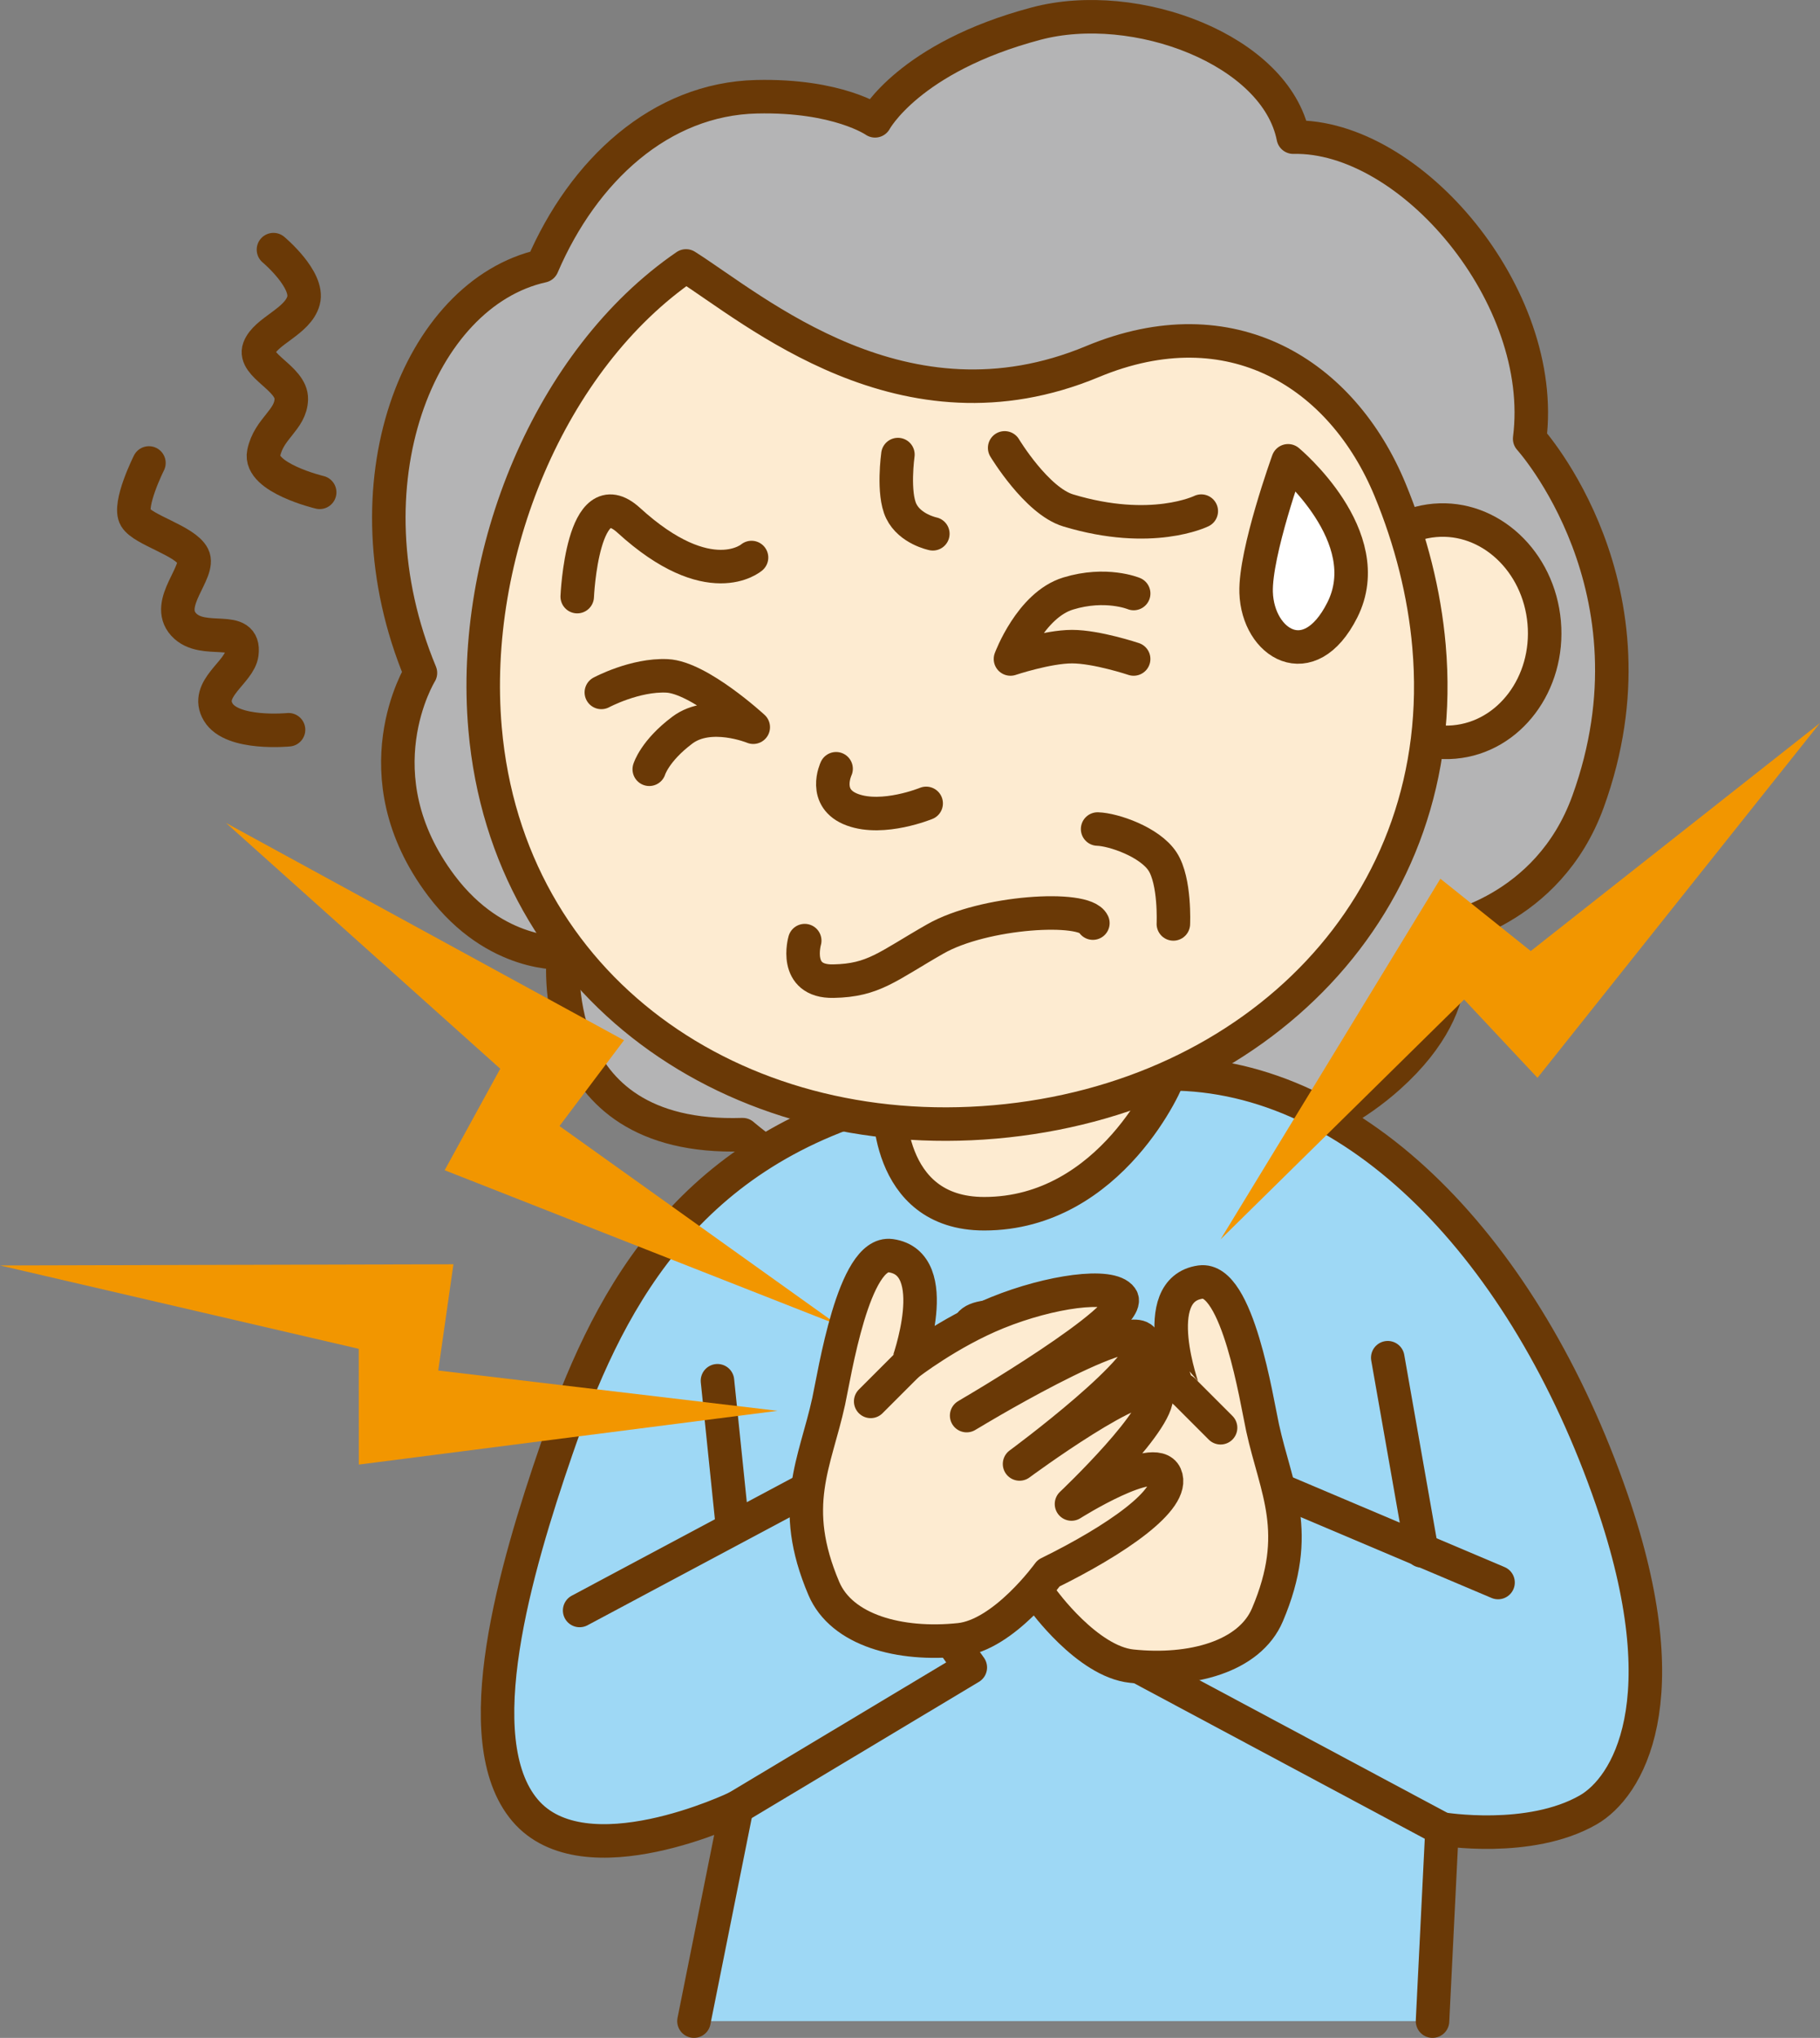 <?xml version="1.0" encoding="utf-8"?>
<!-- Generator: Adobe Illustrator 25.0.1, SVG Export Plug-In . SVG Version: 6.00 Build 0)  -->
<svg version="1.1" id="レイヤー_1" xmlns="http://www.w3.org/2000/svg" xmlns:xlink="http://www.w3.org/1999/xlink" x="0px"
	 y="0px" viewBox="0 0 76.984 86.156" style="enable-background:new 0 0 76.984 86.156;" xml:space="preserve">
<rect x="0" y="0" width="76.984" height="86.156" fill="#808080" stroke="none"/>
<style type="text/css">
	.st0{fill:#B4B4B5;stroke:#6A3906;stroke-width:1.417;stroke-linecap:round;stroke-linejoin:round;stroke-miterlimit:10;}
	.st1{fill:#FDEBD1;stroke:#6A3906;stroke-width:1.417;stroke-linecap:round;stroke-linejoin:round;stroke-miterlimit:10;}
	.st2{fill:#9ED8F5;}
	.st3{fill:none;stroke:#6A3906;stroke-width:1.417;stroke-linecap:round;stroke-linejoin:round;stroke-miterlimit:10;}
	.st4{fill:#F29600;}
	.st5{fill:#FFFFFF;stroke:#6A3906;stroke-width:1.417;stroke-linecap:round;stroke-linejoin:round;stroke-miterlimit:10;}
</style>
<path class="st0" d="M64.703,18.549c0.769-6.031-5.037-12.862-10-12.751c-0.727-3.685-6.664-5.917-10.873-4.801
	c-5.381,1.427-6.816,4.111-6.816,4.111s-1.568-1.097-5.01-1.018c-4.061,0.092-7.328,3.102-9.066,7.153
	c-5.223,1.162-8.459,9.257-5.154,17.206c0,0-2.654,4.292,0.881,8.989c2.313,3.072,5.176,2.845,5.176,2.845s-0.99,7.966,7.572,7.687
	c0,0,7.385,6.43,14.678,4.717c1.816-0.427,6.439-4.107,6.439-4.107s3.418-0.539,6.227-3.062c3.764-3.38,2.279-6.21,2.279-6.21
	s4.437-0.731,6.137-5.42C70.439,24.868,64.703,18.549,64.703,18.549z"/>
<path class="st1" d="M48.725,45.476c0.008-0.105,0.031-0.206,0.031-0.313c0-0.479,0-2.69,0-2.69h-9.717c0,0,0,2.211,0,2.69
	c0,0.106,0.024,0.207,0.031,0.313c-2.92,1.677-4.891,4.819-4.891,8.428c0,3.625,7.916,14.184,9.717,14.184
	c1.803,0,9.719-10.56,9.719-14.184C53.615,50.294,51.645,47.152,48.725,45.476z"/>
<g>
	<path class="st2" d="M60.594,85.447l0.402-8.123c0,0,3.699,0.619,6.184-0.807c1.631-0.936,3.955-4.555,0.994-13.126
		c-3.65-10.563-10.791-17.993-18.713-17.993c0.014,0.169-2.451,5.915-7.83,5.915c-4.243,0-4.02-4.751-4.016-4.849
		c-8.828,2.363-12.014,8.814-14.084,14.835c-1.716,4.987-3.851,12.246-1.326,15.232c2.523,2.986,8.959-0.114,8.959-0.114l-1.81,9.03
		H60.594z"/>
</g>
<g>
	<path class="st3" d="M60.594,85.447l0.402-8.123c0,0,3.699,0.619,6.184-0.807c1.631-0.936,3.955-4.555,0.994-13.126
		c-3.65-10.563-10.791-17.993-18.713-17.993c0.014,0.169-2.451,5.915-7.83,5.915c-4.243,0-4.02-4.751-4.016-4.849
		c-8.828,2.363-12.014,8.814-14.084,14.835c-1.716,4.987-3.851,12.246-1.326,15.232c2.523,2.986,8.959-0.114,8.959-0.114l-1.81,9.03
		"/>
</g>
<polyline class="st3" points="53.615,64.24 47.897,70.32 60.996,77.324 "/>
<polyline class="st3" points="24.518,68.086 35.274,62.346 41.043,70.496 31.164,76.417 "/>
<line class="st3" x1="30.348" y1="58.374" x2="30.988" y2="64.586"/>
<line class="st3" x1="54.164" y1="63.007" x2="63.366" y2="66.904"/>
<line class="st3" x1="60.138" y1="65.565" x2="58.7" y2="57.4"/>
<path class="st1" d="M56.881,27.054c0.227,2.586,2.299,4.52,4.629,4.316c2.33-0.204,4.035-2.468,3.808-5.054
	c-0.227-2.588-2.299-4.52-4.629-4.316C58.359,22.204,56.654,24.466,56.881,27.054z"/>
<path class="st1" d="M46.207,15.288c-7.969,3.32-14.283-2.206-17.189-4.045c-5.75,3.934-9.146,12.171-8.5,19.563
	c0.957,10.943,10.545,17.59,21.572,16.625c11.025-0.964,19.313-9.175,18.355-20.117c-0.195-2.234-0.768-4.481-1.646-6.606
	C56.768,15.798,52.072,12.844,46.207,15.288z"/>
<path class="st3" d="M35.366,32.501c0,0-0.6,1.263,0.697,1.735c1.295,0.475,3.113-0.271,3.113-0.271"/>
<path class="st3" d="M24.416,25.223c0,0,0.215-5.016,2.178-3.227c3.422,3.121,5.195,1.575,5.195,1.575"/>
<path class="st3" d="M42.496,18.935c0,0,1.346,2.238,2.688,2.644c3.533,1.068,5.629,0.03,5.629,0.03"/>
<path class="st3" d="M25.436,29.273c0,0,1.42-0.761,2.777-0.699c1.358,0.061,3.649,2.17,3.649,2.17s-1.827-0.754-2.998,0.123
	c-1.171,0.877-1.401,1.655-1.401,1.655"/>
<path class="st3" d="M47.953,25.092c0,0-1.174-0.488-2.77,0c-1.596,0.487-2.441,2.768-2.441,2.768s1.564-0.522,2.605-0.522
	c1.041,0,2.605,0.522,2.605,0.522"/>
<path class="st3" d="M34.039,39.767c0,0-0.506,1.746,1.209,1.713c1.713-0.032,2.272-0.619,4.317-1.786
	c2.044-1.167,6.307-1.422,6.663-0.668"/>
<path class="st3" d="M46.428,35.049c0.663,0.018,2.207,0.543,2.748,1.375c0.54,0.832,0.456,2.637,0.456,2.637"/>
<path class="st3" d="M37.981,19.218c0,0-0.229,1.633,0.142,2.393c0.369,0.76,1.335,0.956,1.335,0.956"/>
<polygon class="st4" points="76.984,30.566 65.034,45.568 61.931,42.258 51.629,52.396 60.927,37.15 64.749,40.207 "/>
<polygon class="st4" points="9.557,34.79 26.393,43.979 23.666,47.606 35.427,56.007 18.808,49.474 21.16,45.183 "/>
<polygon class="st4" points="0,53.5 19.18,53.45 18.537,57.941 32.889,59.645 15.177,61.918 15.174,57.024 "/>
<g>
	<path class="st1" d="M50.781,54.202c1.57-0.219,2.375,5.012,2.625,6.159c0.572,2.618,1.695,4.406,0.205,7.909
		c-0.754,1.775-3.219,2.435-5.74,2.17c-1.885-0.197-3.768-2.815-3.768-2.815c-2.803-1.376-5.385-3.127-4.94-4.139
		c0.447-1.015,3.971,1.214,3.971,1.214s-4.002-3.786-3.561-4.701c0.441-0.917,5.758,3.008,5.758,3.008s-5.797-4.265-5.221-5.247
		c0.578-0.979,7.459,3.202,7.459,3.202s-7.131-4.151-6.547-4.976c0.451-0.641,3.021-0.279,5.246,0.623
		c2.055,0.833,3.797,2.189,3.797,2.189S48.494,54.521,50.781,54.202z"/>
	<line class="st3" x1="51.629" y1="60.361" x2="50.066" y2="58.798"/>
</g>
<g>
	<path class="st1" d="M37.677,53.087c-1.57-0.219-2.375,5.012-2.625,6.159c-0.572,2.618-1.695,4.406-0.205,7.909
		c0.754,1.775,3.219,2.435,5.74,2.17c1.885-0.197,3.768-2.815,3.768-2.815c2.803-1.376,5.385-3.127,4.939-4.139
		c-0.447-1.015-3.971,1.214-3.971,1.214s4.002-3.786,3.561-4.701c-0.441-0.917-5.758,3.008-5.758,3.008s5.797-4.265,5.221-5.247
		c-0.578-0.979-7.459,3.202-7.459,3.202s7.131-4.151,6.547-4.976c-0.451-0.641-3.021-0.279-5.246,0.623
		c-2.055,0.833-3.797,2.189-3.797,2.189S39.964,53.406,37.677,53.087z"/>
	<line class="st3" x1="36.829" y1="59.246" x2="38.392" y2="57.684"/>
</g>
<path class="st3" d="M12.205,30.852c0,0-2.39,0.235-2.975-0.747c-0.588-0.982,0.899-1.678,1-2.467
	c0.166-1.316-1.635-0.33-2.462-1.237c-0.828-0.905,0.733-2.227,0.397-2.886c-0.336-0.661-2.111-1.101-2.434-1.635
	c-0.321-0.534,0.569-2.307,0.569-2.307"/>
<path class="st3" d="M13.522,20.814c0,0-2.582-0.613-2.367-1.661c0.215-1.048,1.144-1.393,1.167-2.278
	c0.024-0.884-1.631-1.418-1.362-2.151c0.268-0.735,1.639-1.125,1.878-2.015c0.241-0.89-1.271-2.155-1.271-2.155"/>
<path class="st5" d="M54.484,19.482c0,0-1.405,3.884-1.351,5.57c0.071,2.15,2.239,3.523,3.643,0.742
	C58.346,22.687,54.484,19.482,54.484,19.482z"/>
</svg>

